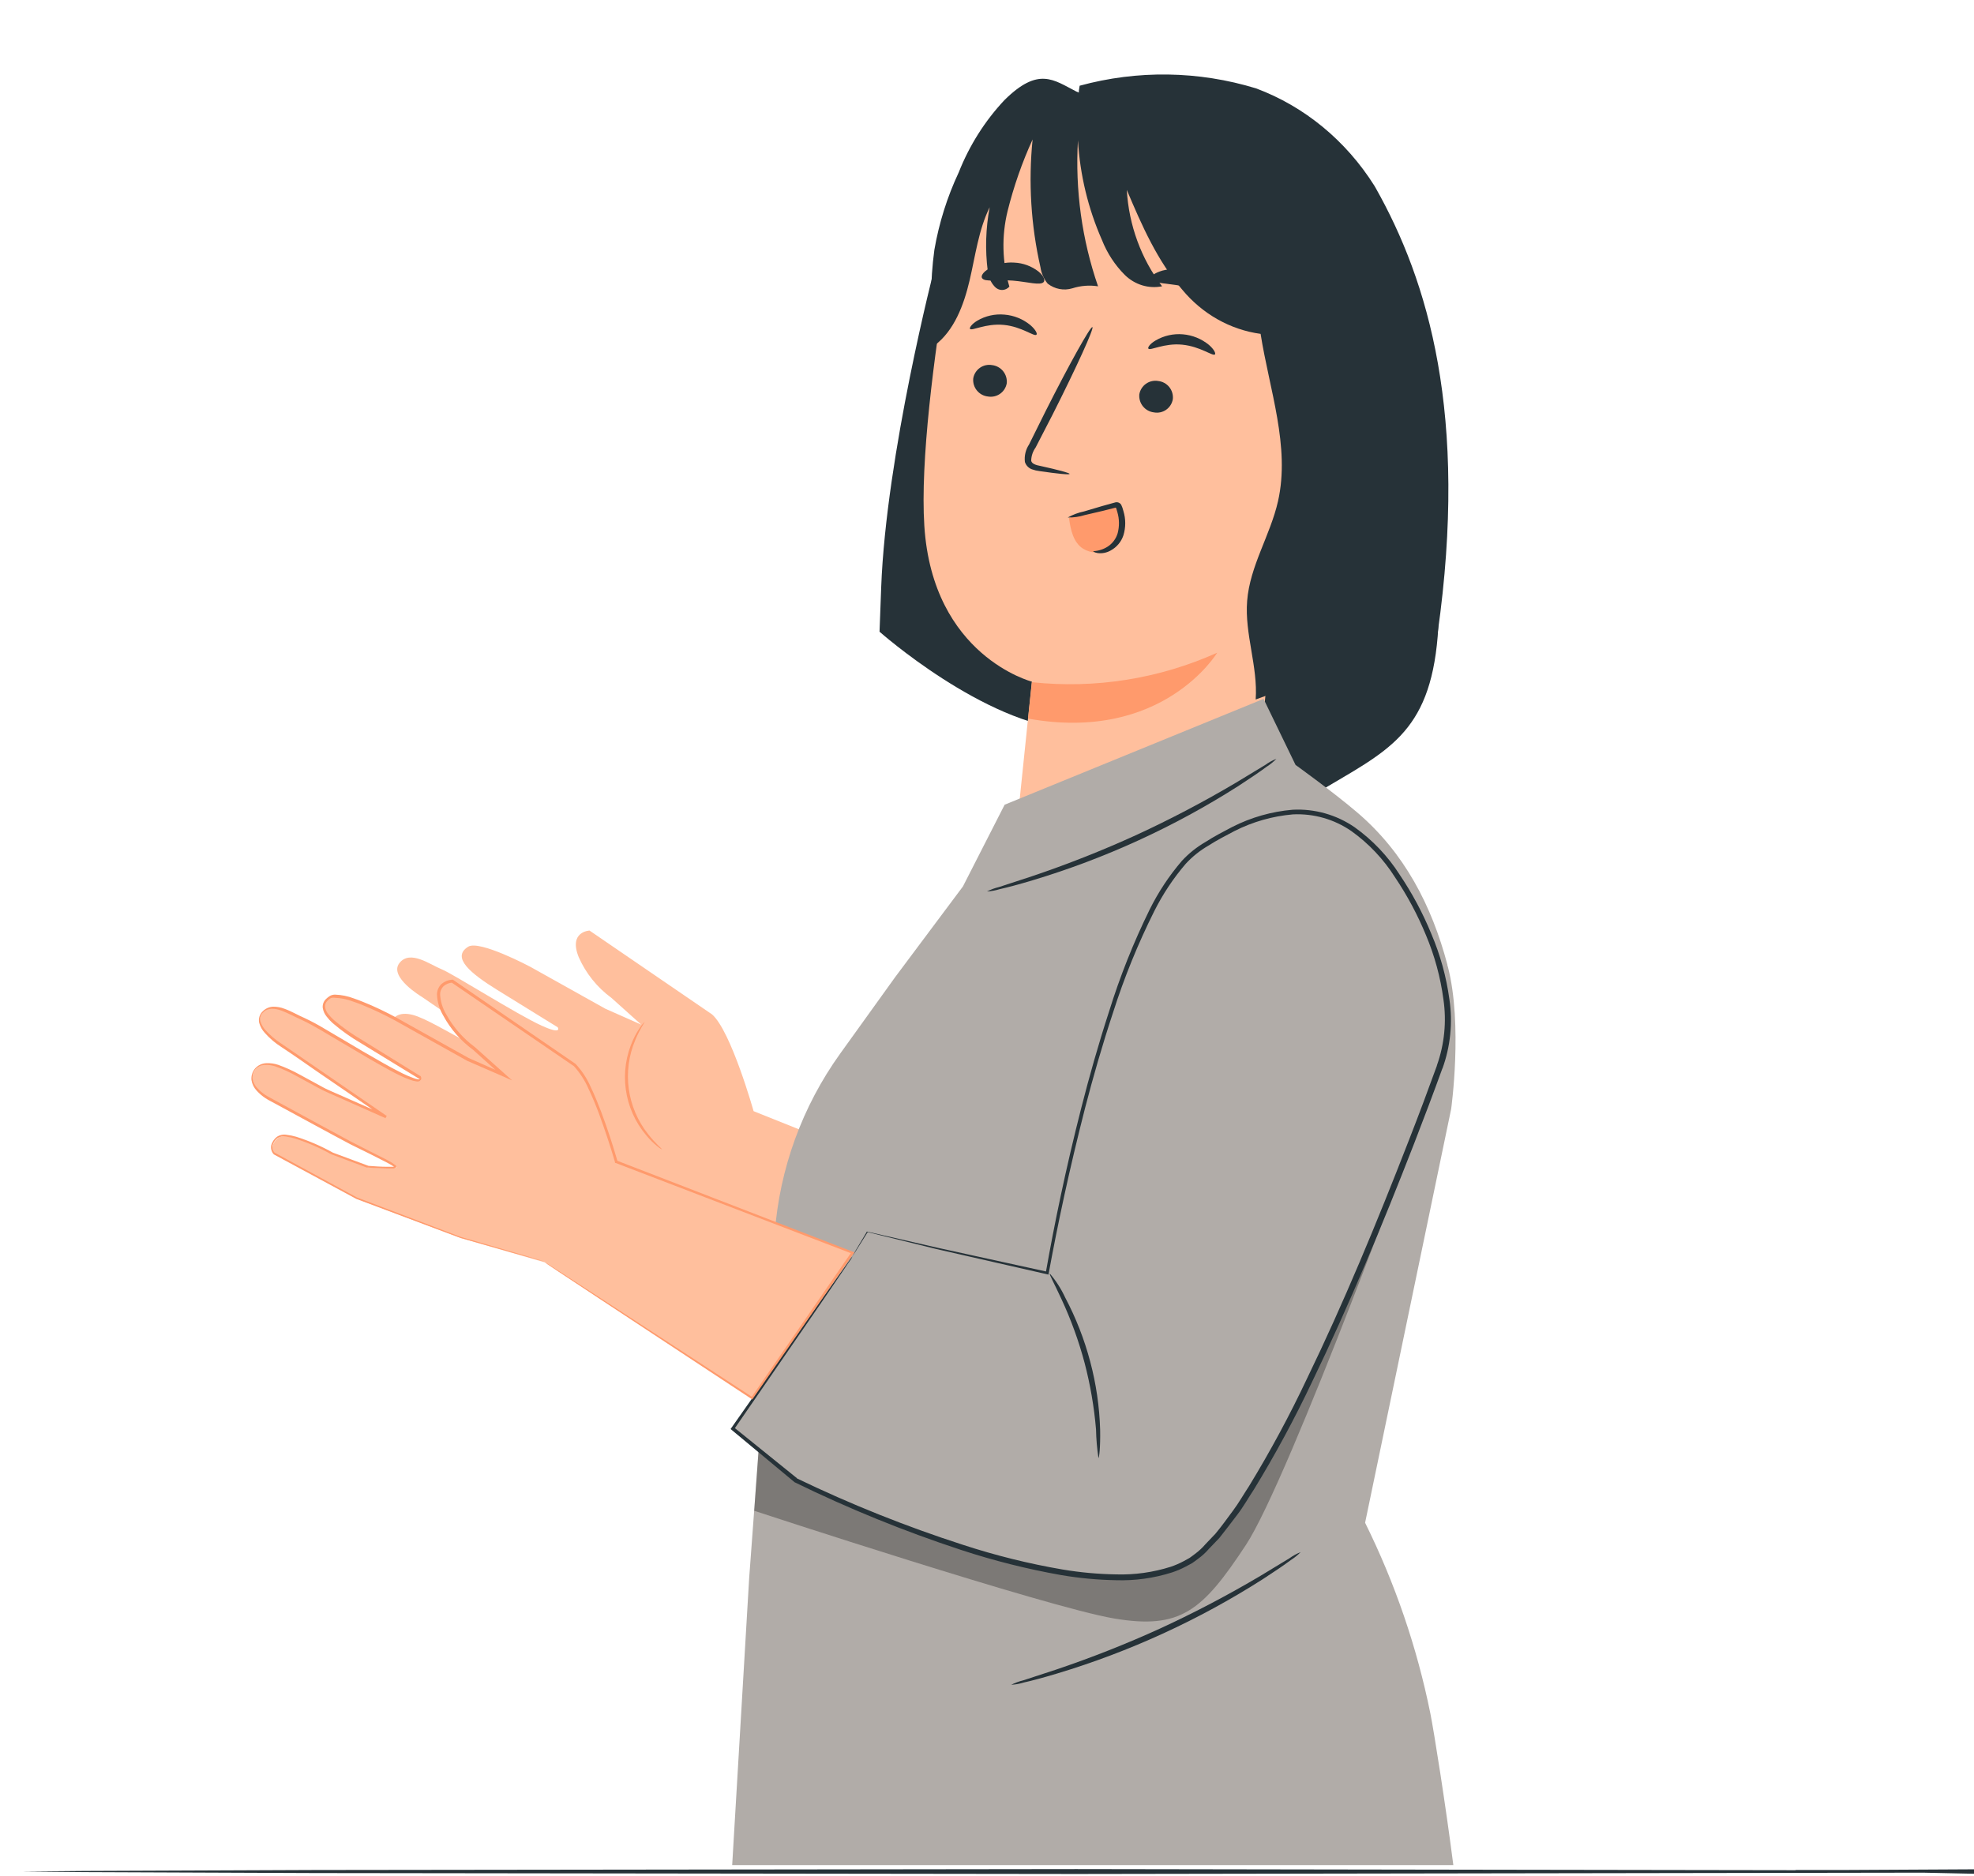 <svg width="424" height="403" viewBox="0 0 424 403" fill="none" xmlns="http://www.w3.org/2000/svg">
<path d="M306.456 110.14C301.554 90.62 299.2 67.786 283.35 55.489C271.603 46.347 258.452 44.061 243.919 45.318C236.336 46.383 229.071 49.216 222.648 53.615C214.248 59.055 210.944 69.615 207.1 79.169C199.413 98.369 201.248 123.969 207.1 130.894L283.156 170.117C297.818 161.363 307.061 157.774 308.81 136.631C309.477 127.723 308.681 118.76 306.456 110.14Z" fill="#263238"/>
<path d="M200.783 57.315C200.783 57.315 190.335 97.64 189.272 126.168L188.918 135.693C188.918 135.693 211.28 155.51 230.141 156.784L246.215 115.663L200.783 57.315Z" fill="#263238"/>
<path d="M385.619 401.683H386.273H388.195H395.692L424 401.532V402.236L231.196 402.538L67.714 402.336L18.172 402.135L4.699 402.01H1.193H0H1.193H4.699L18.172 401.884L67.714 401.683L231.196 401.482L424 401.783V402.487L395.723 401.884H388.227H386.305L385.619 401.683Z" fill="#263238"/>
<path d="M146.588 260.319L128.61 255.123L106.318 246.705L88.612 237.105C88.612 237.105 87.066 235.572 89.235 233.663C91.405 231.753 101.031 237.092 101.031 237.092L108.656 239.937C108.656 239.937 115.151 240.457 114.723 239.859C114.294 239.262 104.33 234.429 104.33 234.429L87.326 225.18C87.326 225.18 82.532 222.699 84.013 219.516C84.728 218.009 86.494 217.113 89.755 218.36C93.015 219.607 98.16 222.842 100.004 223.556C101.849 224.271 112.358 229.025 112.358 229.025L90.586 214.112C90.586 214.112 83.493 209.89 85.767 206.902C88.04 203.914 92.366 207.201 94.86 208.201C97.354 209.201 111.007 217.892 116.333 220.308C120.893 222.387 119.789 220.659 119.789 220.659L106.876 212.683C101.174 209.163 96.848 205.668 100.563 203.356C102.979 201.849 113.904 207.669 113.904 207.669L130.039 216.684L137.729 220.088L131.325 214.346C128.266 212.097 125.847 209.088 124.31 205.616C122.062 200.069 126.622 199.887 126.622 199.887L152.941 217.892C157.033 221.465 161.865 238.677 161.865 238.677L212.697 259.02L191.627 289.847L146.588 260.319Z" fill="#FFBF9D"/>
<path d="M138.443 219.529C138.443 219.529 138.119 219.815 137.651 220.451C137.013 221.351 136.461 222.307 136.001 223.309C134.465 226.655 133.915 230.37 134.417 234.017C134.918 237.664 136.45 241.093 138.833 243.899C139.534 244.754 140.322 245.533 141.184 246.225C141.482 246.498 141.82 246.726 142.185 246.9C142.263 246.796 140.886 245.77 139.197 243.6C136.971 240.793 135.542 237.44 135.057 233.89C134.572 230.341 135.051 226.727 136.443 223.426C137.482 220.906 138.547 219.529 138.443 219.529Z" fill="#FF9A6C"/>
<path d="M282 43L270 35.5L235 24.5C218.268 21.2 206.267 41.948 203.565 58.381C200.577 76.646 197.654 99.068 198.538 112.942C200.317 140.923 221.635 146.418 221.635 146.418L216.711 194.003L217.556 206.24L270.817 159.695L282 43Z" fill="#FFBF9D"/>
<path d="M209.047 81.271C208.952 82.203 209.229 83.136 209.818 83.865C210.406 84.595 211.259 85.063 212.191 85.168C212.644 85.248 213.108 85.238 213.557 85.138C214.007 85.039 214.432 84.851 214.808 84.587C215.185 84.323 215.505 83.987 215.752 83.598C215.998 83.21 216.165 82.776 216.244 82.323C216.332 81.391 216.052 80.463 215.465 79.734C214.878 79.006 214.029 78.537 213.1 78.426C212.647 78.344 212.182 78.352 211.732 78.451C211.282 78.55 210.857 78.737 210.48 79.002C210.103 79.266 209.782 79.603 209.536 79.993C209.29 80.382 209.124 80.816 209.047 81.271Z" fill="#263238"/>
<path d="M208.346 70.644C208.748 71.151 211.684 69.423 215.581 69.787C219.478 70.151 222.155 72.385 222.622 71.891C222.856 71.71 222.479 70.839 221.323 69.839C219.736 68.532 217.786 67.743 215.737 67.579C213.709 67.394 211.674 67.848 209.917 68.878C208.683 69.618 208.19 70.424 208.346 70.644Z" fill="#263238"/>
<path d="M244.719 84.687C244.628 85.619 244.906 86.55 245.494 87.279C246.082 88.007 246.933 88.476 247.863 88.584C248.316 88.668 248.782 88.661 249.232 88.563C249.683 88.465 250.109 88.278 250.487 88.013C250.864 87.748 251.185 87.41 251.43 87.02C251.676 86.63 251.841 86.194 251.916 85.739C252.014 84.808 251.74 83.876 251.154 83.145C250.567 82.415 249.716 81.947 248.785 81.842C248.331 81.762 247.866 81.772 247.416 81.871C246.966 81.971 246.54 82.158 246.163 82.422C245.785 82.686 245.463 83.022 245.215 83.411C244.968 83.8 244.799 84.233 244.719 84.687Z" fill="#263238"/>
<path d="M246.668 74.892C247.07 75.386 250.019 73.658 253.916 74.035C257.814 74.412 260.49 76.568 260.957 76.139C261.178 75.945 260.814 75.074 259.658 74.074C258.07 72.777 256.128 71.99 254.085 71.814C252.054 71.636 250.017 72.09 248.253 73.112C246.953 73.866 246.473 74.658 246.668 74.892Z" fill="#263238"/>
<path d="M229.741 101.796C229.741 101.588 227.39 100.951 223.506 100.094C222.518 99.912 221.596 99.626 221.492 98.951C221.516 97.937 221.846 96.954 222.44 96.132L226.117 89C231.248 78.841 235.054 70.462 234.638 70.268C234.223 70.073 229.715 78.14 224.597 88.299L221.037 95.469C220.301 96.579 219.983 97.914 220.141 99.237C220.256 99.596 220.452 99.924 220.713 100.197C220.974 100.469 221.294 100.678 221.648 100.808C222.185 101.002 222.743 101.133 223.311 101.198C227.247 101.77 229.702 102.016 229.741 101.796Z" fill="#263238"/>
<path d="M221.648 146.535C235.238 147.993 248.971 145.809 261.438 140.209C261.438 140.209 249.824 159.578 220.817 154.355L221.648 146.535Z" fill="#FF9A6C"/>
<path d="M247.122 59.888C247.408 60.953 251.357 60.824 255.878 61.785C260.399 62.746 263.984 64.305 264.686 63.422C264.997 63.006 264.452 61.98 263.062 60.824C261.172 59.407 258.991 58.43 256.677 57.962C254.362 57.495 251.972 57.549 249.681 58.121C247.941 58.641 247.005 59.382 247.122 59.888Z" fill="#263238"/>
<path d="M210.944 59.745C211.554 60.668 214.321 60.018 217.556 60.278C220.79 60.538 223.467 61.408 224.194 60.564C224.506 60.148 224.194 59.265 223.051 58.316C221.557 57.16 219.742 56.493 217.855 56.407C215.954 56.273 214.059 56.727 212.425 57.706C211.113 58.446 210.645 59.316 210.944 59.745Z" fill="#263238"/>
<path d="M240.237 108.395C236.602 108.93 233.043 109.898 229.637 111.279V111.37C229.949 113.825 230.572 116.566 232.651 117.865C233.441 118.356 234.347 118.631 235.277 118.662C236.207 118.694 237.129 118.482 237.951 118.047C238.742 117.642 239.431 117.064 239.966 116.355C240.502 115.647 240.87 114.826 241.043 113.955C241.216 112.064 240.94 110.159 240.237 108.395Z" fill="#FF9A6C"/>
<path d="M234.781 118.398C234.781 118.398 235.067 118.696 235.756 118.8C236.731 118.928 237.721 118.731 238.575 118.242C239.867 117.543 240.843 116.376 241.303 114.981C241.821 113.288 241.821 111.478 241.303 109.785C241.189 109.311 241.028 108.85 240.822 108.408C240.701 108.218 240.527 108.068 240.321 107.975C240.116 107.883 239.888 107.853 239.666 107.888C239.442 107.937 239.221 107.998 239.003 108.07L236.717 108.707L232.82 109.863C231.599 110.114 230.425 110.552 229.338 111.162C230.593 111.184 231.843 111.004 233.041 110.629L236.938 109.72L239.25 109.135L239.796 109.005C239.796 109.096 239.796 108.772 239.796 108.811C239.796 108.85 239.588 109.005 239.666 108.966C239.797 109.311 239.91 109.662 240.004 110.019C240.433 111.488 240.455 113.046 240.068 114.526C239.724 115.703 238.974 116.72 237.951 117.397C237.002 118.007 235.908 118.353 234.781 118.398Z" fill="#263238"/>
<path d="M312.166 400.63H157.267L160.917 338.964L166.399 264.996C167.444 251.047 172.316 237.656 180.481 226.297L192.263 209.903L206.826 190.417L215.789 172.854L271.402 150.121L278.274 164.306C278.274 164.306 286.367 170.113 291.55 174.543C301.631 183.155 307.528 194.496 310.893 207.24C310.893 207.357 310.893 207.487 310.984 207.617C314.232 220.127 311.698 238.209 311.698 238.209L293.213 327.091C299.645 340.077 304.357 353.846 307.23 368.05C308.022 371.999 310.516 387.744 312.166 400.63Z" fill="#B1ACA8"/>
<path d="M217.205 361.892C218.114 361.846 219.013 361.684 219.881 361.412C221.583 361.035 224.025 360.386 227.013 359.489C242.596 354.806 257.459 347.995 271.181 339.25C273.779 337.561 275.87 336.145 277.26 335.106C278.024 334.62 278.73 334.049 279.365 333.404C278.52 333.732 277.72 334.169 276.988 334.703L270.713 338.509C263.769 342.621 256.619 346.376 249.292 349.759C241.942 353.112 234.423 356.082 226.766 358.658L219.777 360.944C218.886 361.158 218.022 361.477 217.205 361.892Z" fill="#263238"/>
<path d="M212 191.488C212.909 191.441 213.808 191.28 214.676 191.008C216.378 190.631 218.82 189.981 221.808 189.085C237.391 184.402 252.254 177.591 265.976 168.846C268.574 167.157 270.665 165.741 272.055 164.702C272.819 164.216 273.525 163.645 274.16 163C273.314 163.328 272.515 163.765 271.783 164.299L265.508 168.105C258.564 172.217 251.414 175.972 244.087 179.355C236.737 182.708 229.218 185.678 221.561 188.254L214.572 190.54C213.681 190.754 212.817 191.072 212 191.488Z" fill="#263238"/>
<path opacity="0.3" d="M305.528 239.366C305.528 239.366 276.949 317.699 267.595 331.884C258.242 346.07 253.566 350.071 239.237 347.642C224.909 345.213 161.995 324.519 161.995 324.519L162.918 311.684L221.154 323.999L254.761 317.101L285.444 269.841L305.528 239.366Z" fill="black"/>
<path d="M183.118 269.841L186.288 264.645L201.668 268.309L224.934 273.505C224.934 273.505 238.432 194.808 257.943 182.181C277.455 169.554 291.719 171.789 303.709 194.068C315.699 216.346 309.243 229.311 309.243 229.311C309.243 229.311 278.196 316.049 257.943 333.755C237.691 351.461 170.907 318.049 170.907 318.049L157.371 306.813L183.118 269.841Z" fill="#B1ACA8"/>
<path d="M183.118 269.841C182.95 270.031 182.794 270.231 182.65 270.439L181.351 272.271L176.259 279.415L157.111 306.696L156.929 306.955L157.176 307.163L170.673 318.387C182.25 324.053 194.204 328.914 206.449 332.936C213.486 335.249 220.679 337.055 227.974 338.341C231.839 338.996 235.747 339.361 239.666 339.432C243.763 339.566 247.854 339 251.76 337.756C252.758 337.426 253.727 337.013 254.657 336.522L256.06 335.768C256.502 335.47 256.917 335.145 257.359 334.82C258.215 334.199 258.996 333.48 259.684 332.677L261.893 330.377C263.192 328.766 264.491 327.013 265.79 325.324C267.089 323.635 268.128 321.752 269.323 319.959C273.911 312.453 278.095 304.708 281.859 296.758C289.653 280.611 296.85 263.372 303.787 245.523C305.879 240.106 307.918 234.741 309.815 229.493V229.558C311.546 224.798 312.064 219.681 311.322 214.671C310.661 209.815 309.35 205.069 307.424 200.563C305.603 196.127 303.335 191.887 300.656 187.91C298.108 183.911 294.813 180.44 290.952 177.686C287.056 175.009 282.385 173.689 277.663 173.932C273.134 174.315 268.723 175.572 264.673 177.634C262.724 178.661 260.775 179.661 258.957 180.843C257.064 181.935 255.348 183.305 253.864 184.909C251.132 188.095 248.806 191.607 246.94 195.367C243.472 202.426 240.558 209.744 238.224 217.256C235.899 224.4 233.95 231.324 232.261 237.937C228.884 251.174 226.428 263.125 224.61 273.466L225.038 273.193L201.279 267.997L186.262 264.554H186.158V264.632L183.832 268.529C183.326 269.4 183.105 269.828 183.105 269.828C183.105 269.828 183.404 269.439 183.949 268.529L186.392 264.632H186.249L201.123 268.296L224.844 273.7L225.194 273.79L225.272 273.414C227.156 263.125 229.689 251.187 233.067 238.002C234.781 231.402 236.756 224.504 239.107 217.399C241.48 209.964 244.425 202.724 247.915 195.743C249.749 192.075 252.027 188.646 254.696 185.533C256.115 183.997 257.757 182.683 259.567 181.636C261.373 180.479 263.283 179.492 265.192 178.492C269.096 176.516 273.343 175.308 277.702 174.932C282.17 174.713 286.585 175.973 290.264 178.518C293.996 181.187 297.177 184.552 299.63 188.43C302.26 192.339 304.489 196.504 306.281 200.862C308.139 205.273 309.401 209.913 310.036 214.658C310.737 219.434 310.255 224.309 308.633 228.856V228.921C306.749 234.117 304.735 239.521 302.618 244.925C295.694 262.749 288.549 280 280.755 296.082C277.022 303.998 272.868 311.708 268.31 319.179C267.141 320.959 266.089 322.817 264.828 324.506C263.568 326.194 262.373 327.896 261.035 329.481L258.918 331.702C258.258 332.473 257.513 333.166 256.696 333.768C256.294 334.067 255.904 334.378 255.501 334.651L254.202 335.366C253.322 335.834 252.405 336.229 251.461 336.548C247.683 337.745 243.731 338.299 239.77 338.185C235.899 338.125 232.039 337.773 228.221 337.132C220.974 335.889 213.827 334.118 206.839 331.832C194.622 327.892 182.69 323.117 171.128 317.543H171.206L157.604 306.566L157.669 307.033C165.776 295.251 172.154 285.976 176.545 279.61L181.481 272.362C182.014 271.556 182.416 270.946 182.78 270.491C182.911 270.285 183.024 270.067 183.118 269.841Z" fill="#263238"/>
<path d="M235.937 313.178C236.093 313.178 236.379 310.866 236.301 307.085C236.156 302.152 235.441 297.253 234.171 292.484C232.912 287.713 231.112 283.102 228.806 278.74C227.94 276.864 226.821 275.116 225.48 273.544C225.298 273.648 226.441 275.674 228 279.065C230.052 283.475 231.712 288.056 232.963 292.757C234.189 297.441 235.011 302.222 235.418 307.046C235.46 309.099 235.633 311.147 235.937 313.178Z" fill="#263238"/>
<path d="M117.009 271.153L99.043 265.957L76.738 257.539L59.045 247.939C59.045 247.939 57.499 246.406 59.669 244.497C61.838 242.587 71.464 247.926 71.464 247.926L79.076 250.758C79.076 250.758 85.507 251.291 85.156 250.693C84.805 250.096 74.829 245.263 74.829 245.263L57.824 236.014C57.824 236.014 53.017 233.533 54.511 230.35C55.213 228.83 56.98 227.934 60.253 229.194C63.527 230.454 68.658 233.676 70.503 234.39C72.347 235.105 82.844 239.859 82.844 239.859L61.085 224.946C61.085 224.946 53.992 220.724 56.265 217.723C58.538 214.722 62.851 218.035 65.359 219.022C67.866 220.01 81.506 228.713 86.832 231.13C91.405 233.208 90.3 231.48 90.3 231.48L77.31 223.504C71.62 219.984 67.294 216.489 70.996 214.177C73.413 212.657 84.351 218.49 84.351 218.49L100.524 227.531L108.214 230.935L101.797 225.193C98.74 222.945 96.326 219.935 94.795 216.463C92.548 210.916 97.094 210.734 97.094 210.734L123.413 228.739C127.518 232.312 132.338 249.524 132.338 249.524L183.118 269.088L161.515 300.265L117.009 271.153Z" fill="#FFBF9D"/>
<path d="M117.009 271.153L117.762 271.673L120.01 273.18L128.713 278.935L161.424 300.499L161.593 300.616L161.697 300.447L183.339 269.27L183.521 269.01L183.222 268.893L132.468 249.29L132.65 249.485C131.649 246.03 130.506 242.483 129.155 238.898C128.48 237.118 127.752 235.313 126.908 233.546C126.109 231.701 125.002 230.005 123.634 228.531L97.276 210.436H97.185H97.082C96.253 210.496 95.466 210.819 94.834 211.358C94.528 211.65 94.284 212 94.117 212.389C93.949 212.777 93.862 213.195 93.86 213.618C93.93 215.238 94.404 216.814 95.237 218.204C96.801 221.077 98.978 223.569 101.615 225.505L107.981 231.22L108.344 230.662L100.654 227.258L87.014 219.646C84.69 218.291 82.291 217.068 79.83 215.983C78.531 215.437 77.336 214.917 76.037 214.476C74.724 213.972 73.337 213.691 71.932 213.644C71.564 213.65 71.204 213.744 70.88 213.917C70.589 214.095 70.319 214.304 70.074 214.541C69.804 214.783 69.594 215.086 69.463 215.424C69.332 215.763 69.284 216.128 69.321 216.489C69.427 217.165 69.709 217.801 70.139 218.334C70.524 218.847 70.96 219.322 71.438 219.75C73.337 221.379 75.381 222.831 77.544 224.089L90.132 231.792L90.028 231.688C90.508 231.987 89.339 231.818 88.729 231.532C87.966 231.26 87.22 230.943 86.494 230.584C85.039 229.869 83.61 229.09 82.194 228.285C79.349 226.687 76.569 225.037 73.802 223.387L69.658 220.945C68.284 220.113 66.866 219.354 65.411 218.672C63.995 218.074 62.618 217.217 61.098 216.684C60.32 216.379 59.49 216.229 58.655 216.242C58.224 216.259 57.8 216.36 57.408 216.541C57.015 216.722 56.662 216.978 56.369 217.295C56.055 217.609 55.827 217.998 55.706 218.426C55.586 218.854 55.577 219.305 55.681 219.737C55.912 220.535 56.325 221.269 56.889 221.88C57.938 223.063 59.15 224.09 60.487 224.933C63.085 226.648 65.553 228.389 68.061 230.129L82.779 240.21L83.078 239.664L73.465 235.416C71.88 234.689 70.308 234.117 68.827 233.247L64.358 230.818C62.881 229.995 61.339 229.295 59.747 228.726C58.91 228.447 58.029 228.328 57.148 228.376C56.698 228.4 56.258 228.514 55.852 228.71C55.446 228.906 55.083 229.181 54.784 229.519C54.496 229.862 54.279 230.259 54.147 230.688C54.016 231.116 53.972 231.567 54.018 232.013C54.154 232.872 54.548 233.669 55.148 234.299C55.711 234.913 56.348 235.454 57.045 235.91C57.746 236.365 58.461 236.702 59.162 237.092C64.748 240.106 70.126 243.081 75.387 245.861C78.063 247.16 80.674 248.459 83.182 249.758C83.784 250.071 84.365 250.422 84.922 250.81C84.922 250.81 84.922 250.875 84.922 250.745C84.914 250.727 84.91 250.707 84.91 250.687C84.91 250.667 84.914 250.647 84.922 250.628H84.74H84.247H83.208C81.818 250.628 80.428 250.524 79.064 250.421H79.129L71.503 247.589C68.994 246.184 66.347 245.039 63.605 244.172C62.934 243.975 62.247 243.836 61.552 243.756C60.824 243.633 60.077 243.791 59.461 244.198C58.903 244.643 58.491 245.245 58.279 245.926C58.191 246.283 58.193 246.657 58.286 247.013C58.379 247.369 58.56 247.697 58.811 247.965L76.531 257.526L98.861 265.892L112.293 269.698L115.71 270.66L116.866 270.959L115.736 270.595L112.345 269.582L98.939 265.684L76.66 257.215L58.98 247.589C58.782 247.376 58.64 247.117 58.568 246.836C58.495 246.555 58.494 246.26 58.565 245.978C58.754 245.383 59.116 244.859 59.604 244.471C60.131 244.146 60.762 244.03 61.37 244.146C62.039 244.225 62.699 244.36 63.345 244.549C66.049 245.42 68.659 246.555 71.139 247.939L78.765 250.784C80.142 250.888 81.532 250.979 82.948 250.992C83.299 250.992 83.649 250.992 84.013 250.992C84.199 251.004 84.386 251.004 84.572 250.992C84.685 250.983 84.795 250.952 84.896 250.901L85.013 250.823C85.076 250.761 85.113 250.678 85.117 250.589C85.117 250.356 85.026 250.369 84.987 250.317C84.391 249.868 83.756 249.473 83.091 249.134C80.558 247.835 77.894 246.536 75.296 245.172C70.1 242.392 64.683 239.405 59.097 236.378C58.409 235.988 57.681 235.637 57.032 235.222C56.377 234.802 55.783 234.295 55.265 233.715C54.737 233.174 54.388 232.485 54.265 231.74C54.231 231.373 54.269 231.003 54.379 230.65C54.488 230.298 54.666 229.971 54.901 229.688C55.148 229.407 55.449 229.18 55.786 229.019C56.123 228.859 56.49 228.768 56.863 228.752C57.655 228.719 58.447 228.829 59.201 229.077C60.757 229.642 62.265 230.333 63.709 231.143L68.165 233.572C69.659 234.429 71.295 235.053 72.854 235.767L82.441 240.028L82.753 239.495L68.035 229.389C65.528 227.687 63.02 225.933 60.461 224.193C59.184 223.372 58.022 222.385 57.006 221.257C56.515 220.721 56.151 220.082 55.94 219.386C55.856 219.059 55.86 218.715 55.954 218.391C56.048 218.066 56.227 217.773 56.473 217.541C57.421 216.411 59.071 216.554 60.5 217.1C61.929 217.645 63.28 218.399 64.787 219.074C67.593 220.373 70.321 222.153 73.088 223.751C75.855 225.349 78.635 227.064 81.48 228.661C82.909 229.467 84.338 230.259 85.832 230.987C86.58 231.354 87.347 231.679 88.131 231.961C88.551 232.116 88.987 232.225 89.43 232.286C89.577 232.319 89.729 232.321 89.877 232.292C90.024 232.263 90.164 232.203 90.287 232.117C90.367 232.047 90.426 231.957 90.46 231.857C90.495 231.757 90.502 231.649 90.482 231.545C90.46 231.393 90.407 231.247 90.326 231.117H90.249L77.752 223.387C75.625 222.146 73.613 220.721 71.737 219.126C71.291 218.731 70.882 218.297 70.516 217.827C70.15 217.399 69.911 216.877 69.827 216.32C69.799 216.059 69.835 215.794 69.932 215.549C70.029 215.305 70.185 215.088 70.386 214.917C70.589 214.722 70.811 214.548 71.048 214.398C71.336 214.296 71.646 214.274 71.945 214.333C73.28 214.382 74.597 214.654 75.842 215.138C77.141 215.567 78.362 216.074 79.583 216.619C82.026 217.694 84.407 218.904 86.715 220.243L100.355 227.869L108.072 231.22L110.007 232.078L108.435 230.675L102.018 224.933C99.47 223.053 97.36 220.641 95.834 217.866C95.064 216.576 94.618 215.119 94.535 213.618C94.534 213.281 94.601 212.947 94.733 212.636C94.864 212.326 95.058 212.046 95.302 211.813C95.818 211.378 96.46 211.118 97.133 211.072L96.939 211.007L123.27 229.012C124.564 230.439 125.617 232.067 126.388 233.832C127.22 235.572 127.947 237.352 128.623 239.132C129.922 242.691 131.117 246.238 132.104 249.654V249.81H132.247L183.04 269.296L182.923 268.919L161.372 300.187L161.645 300.122L128.804 278.714L120.062 273.037L117.801 271.582L117.009 271.153Z" fill="#FF9A6C"/>
<path d="M269.712 150.252C270.209 143.166 267.315 136.172 267.877 129.086C268.46 121.567 272.844 115.007 274.506 107.67C277.162 95.921 272.649 83.693 270.77 71.716C264.238 70.825 258.239 67.435 253.905 62.184C248.615 56.059 245.268 48.47 242.028 40.79C242.466 48.358 245.115 55.594 249.608 61.499C248.185 61.782 246.719 61.708 245.328 61.284C243.936 60.859 242.658 60.095 241.597 59.053C239.485 56.944 237.815 54.39 236.695 51.556C233.724 44.821 231.973 37.557 231.534 30.139C230.915 40.795 232.386 51.472 235.852 61.499C234.002 61.211 232.114 61.36 230.324 61.933C229.428 62.203 228.486 62.253 227.569 62.079C226.652 61.904 225.785 61.511 225.034 60.927C224.211 59.924 223.672 58.697 223.479 57.384C221.44 48.411 220.87 39.133 221.794 29.956C219.536 34.895 217.735 40.054 216.417 45.362C215.117 50.696 215.252 56.309 216.806 61.567C216.604 61.795 216.36 61.978 216.089 62.102C215.818 62.227 215.525 62.291 215.23 62.291C214.934 62.291 214.642 62.227 214.371 62.102C214.1 61.978 213.855 61.795 213.653 61.567C212.813 60.666 212.288 59.489 212.163 58.23C211.583 53.666 211.721 49.032 212.574 44.516C210.177 49.384 209.507 54.939 208.255 60.264C207.002 65.59 204.929 71.076 200.697 74.23C199.768 67.408 199.768 60.48 200.697 53.659C201.695 47.888 203.454 42.294 205.923 37.042C208.222 31.227 211.566 25.941 215.77 21.476C223.069 14.276 226.286 17.156 231.166 19.648L231.728 19.876C231.728 19.762 231.728 19.625 231.728 19.51L231.901 18.413C244.354 15.012 257.442 15.209 269.799 18.985C280.176 22.857 289.087 30.188 295.194 39.876L295.474 40.356C306.747 60.333 315.428 89.064 308.798 135.966L269.712 150.252Z" fill="#263238"/>
</svg>
